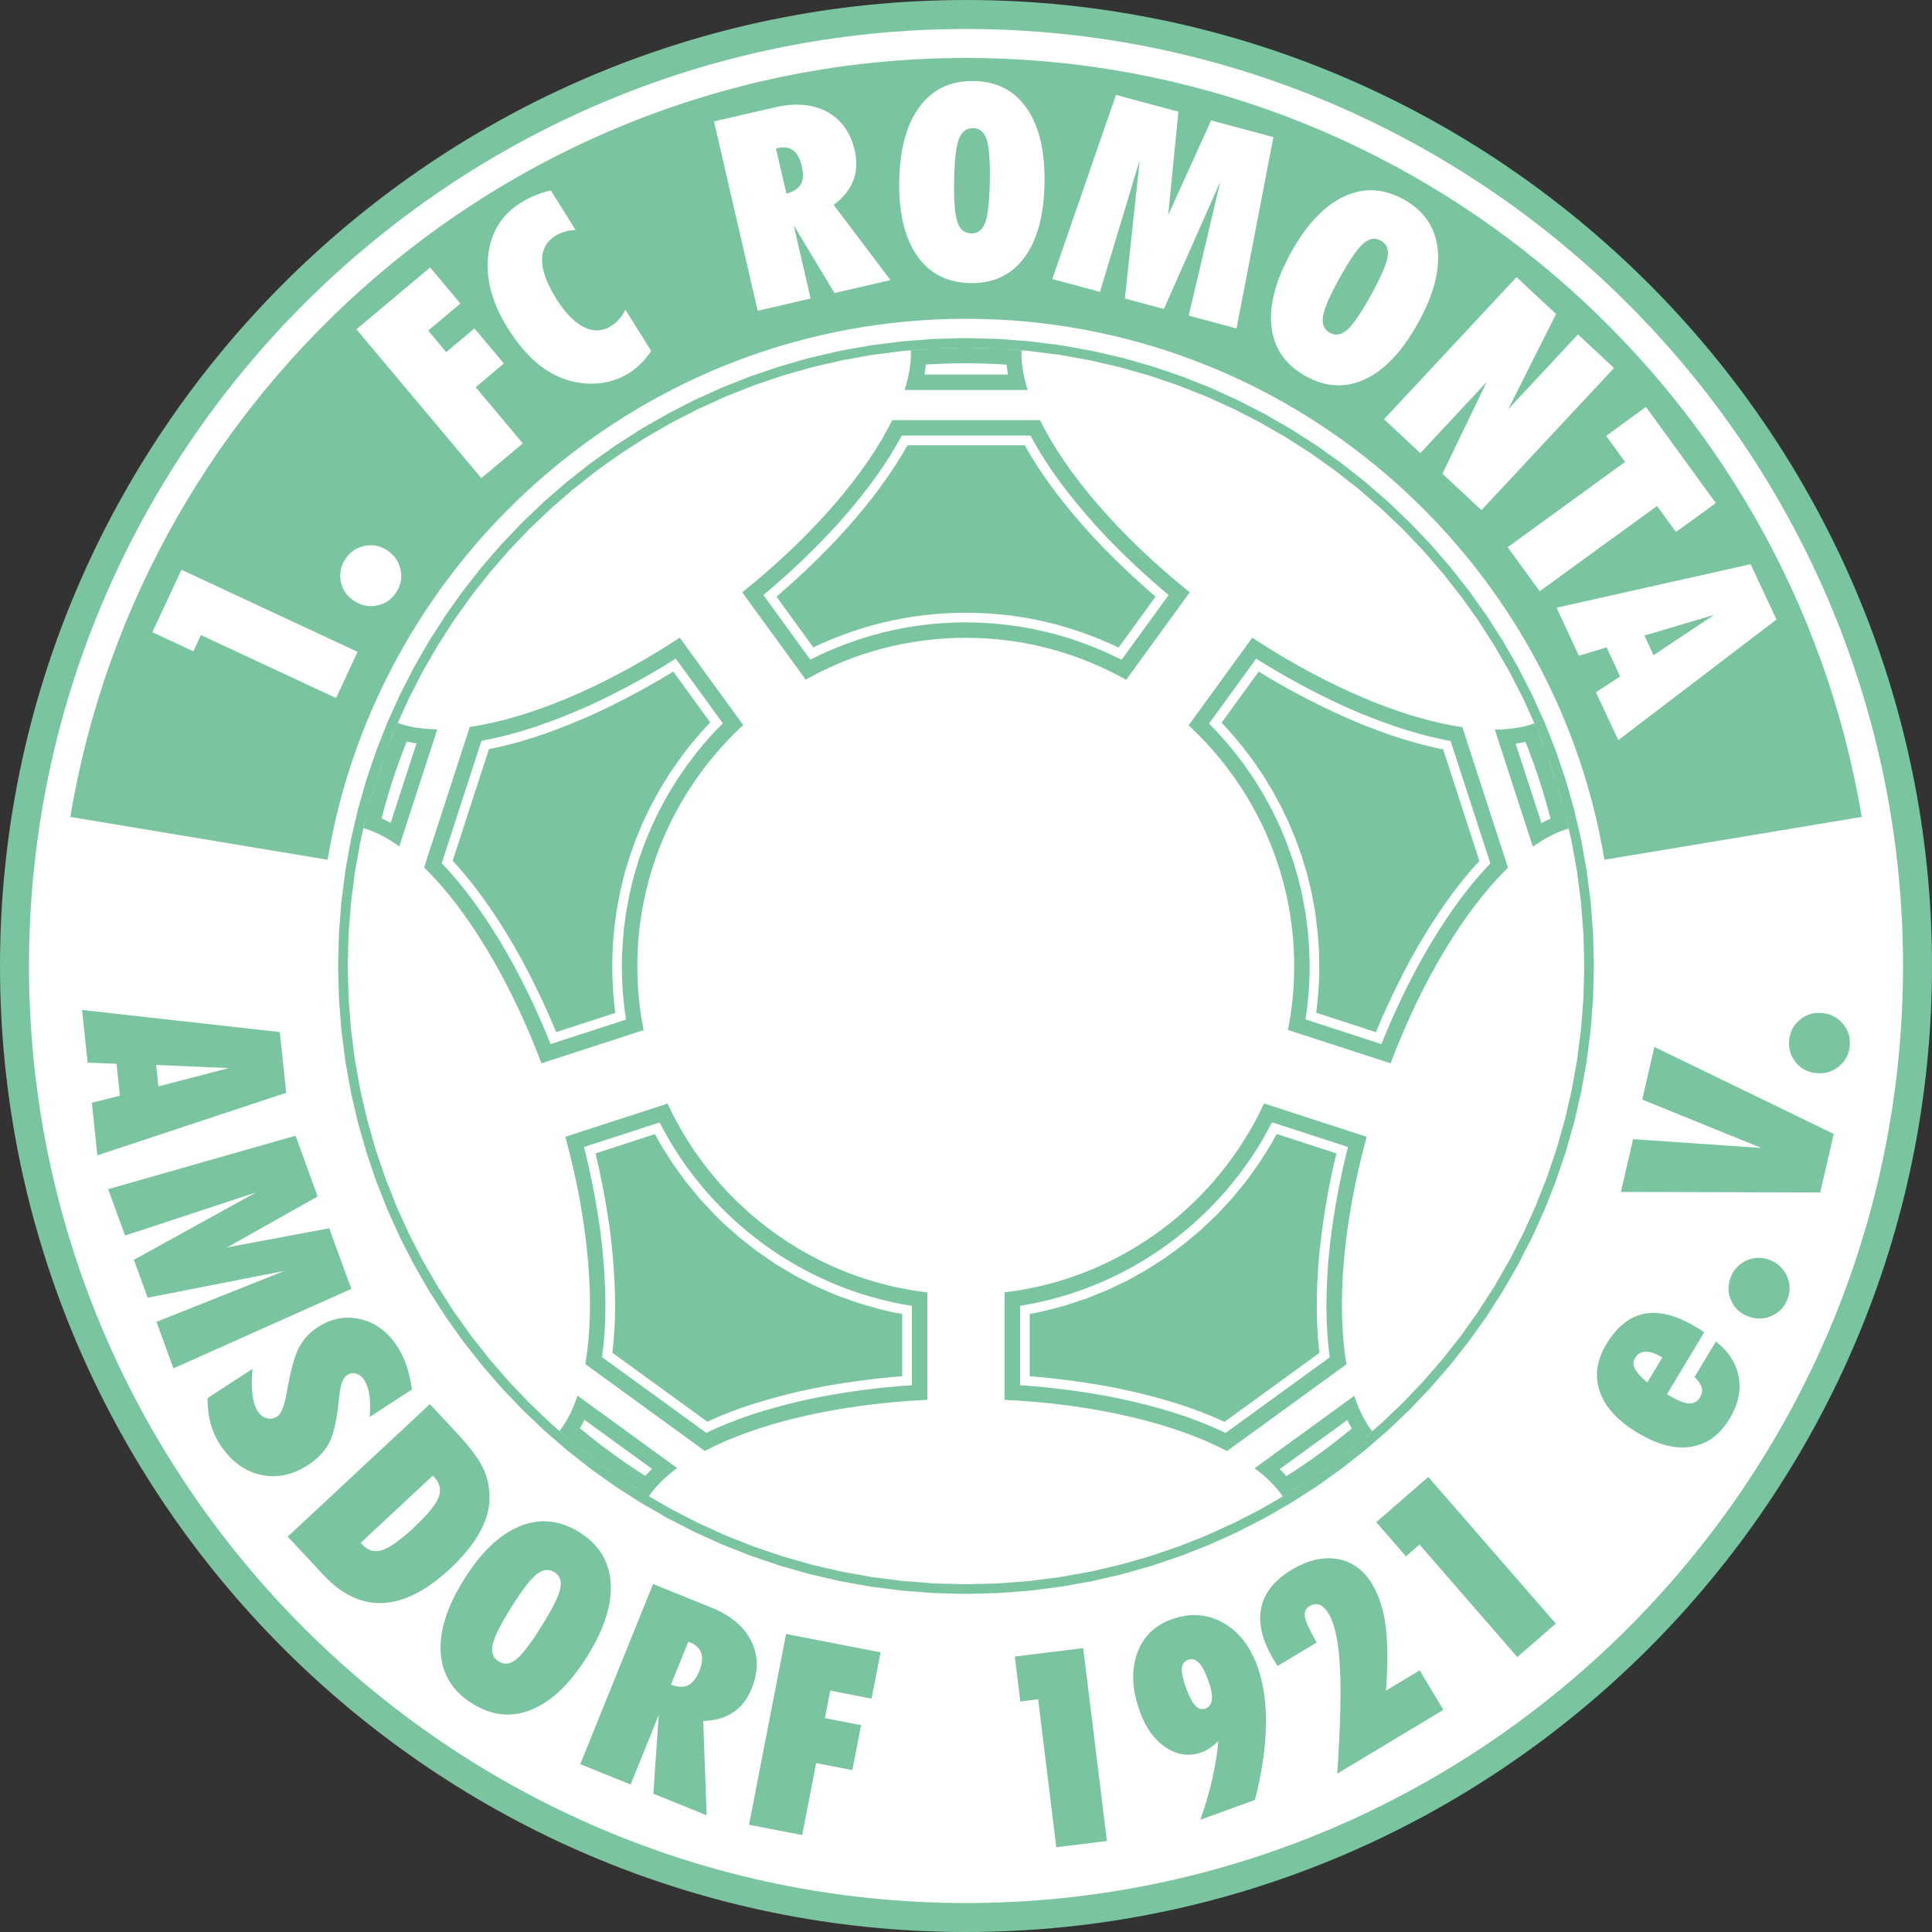 <?xml version="1.0" encoding="UTF-8"?>
<!DOCTYPE svg PUBLIC "-//W3C//DTD SVG 1.1//EN" "http://www.w3.org/Graphics/SVG/1.1/DTD/svg11.dtd">
<!-- Creator: CorelDRAW -->
<svg xmlns="http://www.w3.org/2000/svg" xml:space="preserve" width="1181px" height="1181px" style="shape-rendering:geometricPrecision; text-rendering:geometricPrecision; image-rendering:optimizeQuality; fill-rule:evenodd; clip-rule:evenodd"
viewBox="0 0 1181.3 1181.3"
 xmlns:xlink="http://www.w3.org/1999/xlink">
 <rect x="0" y="0" width="1181.3" height="1181.3" fill="#333333" stroke="none"/>
 <defs>
  <style type="text/css">
   <![CDATA[
    .fil1 {fill:#7BC4A0}
    .fil0 {fill:white}
   ]]>
  </style>
 </defs>
 <g id="Ebene_x0020_1">
  <g id="_72735792">
   <path id="_74312216" class="fil0" d="M590.65 5.905c322.067,0 584.745,262.678 584.745,584.745 0,322.067 -262.678,584.745 -584.745,584.745 -322.067,0 -584.745,-262.678 -584.745,-584.745 0,-322.067 262.678,-584.745 584.745,-584.745z"/>
   <path id="_46839824" class="fil0" d="M590.65 212.634c208.203,0 378.016,169.812 378.016,378.016 0,208.203 -169.812,378.016 -378.016,378.016 -208.203,0 -378.016,-169.812 -378.016,-378.016 0,-208.203 169.812,-378.016 378.016,-378.016z"/>
   <path id="_46405944" class="fil1" d="M50.188 617.534l120.899 13.496 3.903 37.134 -115.459 38.255 -3.377 -32.134 17.143 -4.344 -2.051 -19.507 -17.671 -0.685 -3.387 -32.217zm45.271 33.626l1.379 13.124 43.096 -11.234 -44.475 -1.89zm-29.318 75.932l114.559 -32.677 13.521 37.15 -55.363 31.149 62.443 -11.698 13.493 37.072 -108.763 48.603 -10.357 -28.456 78.214 -31.158 -83.583 16.407 -8.438 -23.182 74.574 -41.158 -79.972 26.328 -10.329 -28.378zm88.254 109.898c-0.572,6.005 -0.573,11.206 -0.064,15.612 0.548,4.416 1.624,7.857 3.258,10.374 1.438,2.213 3.285,3.63 5.536,4.188 2.244,0.599 4.39,0.232 6.394,-1.07 2.353,-1.527 4.25,-6.205 5.662,-13.979 0.05,-0.232 0.083,-0.385 0.099,-0.462 2.287,-13.311 4.763,-22.506 7.46,-27.637 2.698,-5.129 6.508,-9.26 11.424,-12.453 8.412,-5.462 17.201,-7.129 26.337,-4.946 9.136,2.183 16.628,7.752 22.454,16.723 2.27,3.495 4.164,7.434 5.644,11.805 1.483,4.372 2.565,9.2 3.256,14.45l-25.863 16.795c0.469,-5.041 0.447,-9.465 -0.118,-13.239 -0.54,-3.791 -1.589,-6.886 -3.148,-9.285 -1.362,-2.097 -3.01,-3.412 -4.96,-3.967 -1.952,-0.556 -3.804,-0.247 -5.575,0.903 -2.563,1.664 -4.143,6.07 -4.768,13.267 -0.085,0.585 -0.136,1.015 -0.155,1.292 -1.269,12.583 -3.264,21.5 -5.947,26.753 -2.723,5.246 -6.977,9.765 -12.802,13.547 -9.74,6.326 -19.566,8.333 -29.44,6.034 -9.89,-2.322 -18.122,-8.573 -24.703,-18.707 -2.542,-3.915 -4.433,-8.152 -5.65,-12.73 -1.217,-4.576 -1.832,-9.708 -1.849,-15.396l27.517 -17.871zm110.251 65.233l-44.112 41.135 1.005 1.077c3.429,3.679 7.459,4.82 12.049,3.388 4.611,-1.451 11.04,-6.002 19.29,-13.695 8.494,-7.921 13.605,-14.131 15.314,-18.611 1.692,-4.502 0.794,-8.641 -2.768,-12.46l-0.778 -0.834zm-1.814 -43.702l16.825 18.043c8.168,8.758 13.587,16.2 16.245,22.269 2.677,6.09 3.781,12.733 3.296,19.911 -0.521,6.449 -2.816,13.071 -6.847,19.869 -4.052,6.817 -9.735,13.636 -17.07,20.476 -14.366,13.397 -28.057,20.427 -41.073,21.054 -13.034,0.645 -25.18,-5.087 -36.473,-17.196l-21.808 -23.386 86.904 -81.04zm49.746 124.282c-6.551,10.485 -10.345,18.075 -11.355,22.783 -1.009,4.71 0.188,8.143 3.65,10.307 3.416,2.135 6.99,1.714 10.701,-1.24 3.738,-2.94 8.911,-9.698 15.521,-20.278 6.611,-10.577 10.432,-18.215 11.45,-22.885 1.043,-4.656 -0.145,-8.052 -3.56,-10.186 -3.464,-2.163 -7.075,-1.733 -10.88,1.263 -3.804,2.995 -8.977,9.754 -15.528,20.238zm-28.865 -17.087c10.409,-16.656 21.761,-27.483 34.108,-32.511 12.323,-5.044 24.464,-3.814 36.432,3.664 11.922,7.45 18.302,17.793 19.14,31.027 0.875,13.226 -3.917,28.183 -14.355,44.888 -10.41,16.657 -21.737,27.5 -33.961,32.538 -12.248,5.026 -24.324,3.803 -36.294,-3.677 -12.015,-7.508 -18.466,-17.894 -19.327,-31.144 -0.875,-13.225 3.878,-28.174 14.258,-44.785zm137.148 38.086l-10.616 26.274c4.215,1.583 7.702,1.703 10.477,0.398 2.75,-1.316 5.025,-4.203 6.835,-8.685 1.77,-4.379 2.19,-8.015 1.245,-10.944 -0.918,-2.918 -3.149,-5.108 -6.73,-6.555l-1.211 -0.489zm-66.063 74.888l44.513 -110.173 35.393 14.3c11.978,4.84 20.178,11.689 24.625,20.557 4.411,8.883 4.522,18.548 0.297,29.006 -2.601,6.439 -6.374,11.328 -11.298,14.613 -4.933,3.31 -11.063,5.058 -18.348,5.291l2.096 57.63 -32.611 -13.176 3.34 -48.241 -17.225 42.631 -30.781 -12.437zm103.171 37.027l22.674 -116.643 57.762 11.227 -5.498 28.282 -25.254 -4.908 -3.276 16.854 22.116 4.299 -5.343 27.49 -22.117 -4.299 -8.556 44.018 -32.508 -6.319zm187.892 13.759l-11.109 -90.475 -10.893 1.337 -3.373 -27.465 41.832 -5.136 14.482 117.94 -30.939 3.799zm99.114 -64.986c-1.599,1.618 -3.275,3.026 -4.983,4.179 -1.7,1.181 -3.441,2.08 -5.244,2.736 -7.439,2.708 -14.662,1.79 -21.713,-2.799 -7.015,-4.573 -12.375,-11.905 -16.043,-21.982 -4.789,-13.16 -5.4,-24.911 -1.858,-35.246 3.55,-10.309 10.555,-17.383 21.05,-21.202 11.121,-4.048 21.509,-3.453 31.197,1.801 9.688,5.254 16.814,14.191 21.393,26.775 3.773,10.365 5.526,22.409 5.269,36.162 -0.23,13.745 -2.478,28.931 -6.699,45.604l-33.417 12.164c2.963,-8.353 5.367,-16.53 7.196,-24.499 1.83,-7.969 3.126,-15.861 3.852,-23.695zm-6.358 -37.451c-1.797,-4.934 -3.683,-8.416 -5.69,-10.434 -2.006,-2.021 -4.14,-2.602 -6.385,-1.786 -2.402,0.874 -3.697,2.676 -3.896,5.38 -0.189,2.73 0.704,6.81 2.671,12.213 1.835,5.038 3.706,8.556 5.578,10.536 1.865,1.953 3.911,2.537 6.156,1.721 2.35,-0.856 3.669,-2.755 3.942,-5.663 0.262,-2.933 -0.542,-6.928 -2.376,-11.967zm79.03 57.427c1.907,-28.438 2.456,-50.288 1.622,-65.539 -0.848,-15.274 -3.152,-26.014 -6.887,-32.23 -1.702,-2.833 -3.538,-4.647 -5.506,-5.442 -1.954,-0.77 -4.041,-0.521 -6.208,0.781 -2.382,1.431 -3.305,3.67 -2.769,6.72 0.521,3.025 2.917,8.197 7.185,15.518l-23.862 14.339c-0.258,-0.429 -0.652,-1.034 -1.23,-1.887 -0.562,-0.828 -0.972,-1.457 -1.216,-1.862 -6.954,-11.573 -9.524,-22.054 -7.673,-31.433 1.829,-9.363 8.038,-17.21 18.587,-23.548 9.954,-5.982 19.377,-8.208 28.237,-6.627 8.857,1.582 15.912,6.743 21.164,15.482 4.05,6.739 6.746,15.166 8.1,25.242 1.333,10.091 1.435,23.318 0.265,39.708l20.576 -12.362 14.509 24.147 -64.894 38.992zm110.091 -71.277l-59.802 -68.794 -8.282 7.2 -18.154 -20.884 31.808 -27.651 77.958 89.679 -23.527 20.451zm79.495 -167.894l9.187 -15.288c-4.048,-2.432 -7.46,-3.607 -10.256,-3.537 -2.783,0.046 -4.966,1.36 -6.497,3.908 -1.201,2 -1.174,4.221 0.058,6.647 1.233,2.425 3.736,5.162 7.508,8.27zm41.921 -25.048c7.768,6.06 12.418,13.261 13.937,21.631 1.535,8.342 -0.267,16.79 -5.419,25.363 -6.039,10.049 -13.928,15.844 -23.691,17.366 -9.755,1.562 -20.625,-1.275 -32.629,-8.488 -12.049,-7.24 -19.763,-15.603 -23.102,-25.094 -3.353,-9.47 -2.08,-19.142 3.844,-29.001 6.468,-10.764 14.229,-16.991 23.326,-18.753 9.096,-1.761 19.592,0.946 31.498,8.1 1.406,0.845 2.452,1.474 3.145,1.889 0.709,0.491 1.356,0.978 1.895,1.432l-22.722 37.816 0.976 0.587c5.263,3.162 9.383,4.827 12.385,5.01 2.977,0.17 5.279,-1.073 6.912,-3.788 1.201,-1.999 1.531,-4.005 0.952,-6.007 -0.567,-2.025 -2.022,-4.132 -4.385,-6.296l13.078 -21.765zm19.675 -15.37c-4.85,-1.863 -8.312,-5.095 -10.357,-9.689 -2.045,-4.595 -2.131,-9.33 -0.269,-14.18 1.851,-4.824 5.074,-8.258 9.704,-10.32 4.631,-2.063 9.365,-2.149 14.164,-0.307 4.876,1.872 8.362,5.115 10.476,9.765 2.113,4.651 2.237,9.37 0.385,14.193 -1.852,4.826 -5.101,8.249 -9.784,10.291 -4.683,2.041 -9.443,2.118 -14.32,0.247zm-77.754 -76.087l7.45 -32.269 78.449 5.395 -72.863 -29.595 7.432 -32.187 109.667 53.205 -8.262 35.788 -121.874 -0.337zm119.997 -72.584c-5.182,-0.363 -9.437,-2.442 -12.737,-6.237 -3.298,-3.796 -4.765,-8.299 -4.404,-13.482 0.36,-5.154 2.438,-9.381 6.264,-12.706 3.825,-3.325 8.327,-4.793 13.454,-4.435 5.211,0.365 9.493,2.446 12.874,6.276 3.381,3.829 4.879,8.306 4.518,13.46 -0.361,5.155 -2.467,9.381 -6.348,12.701 -3.881,3.322 -8.411,4.788 -13.622,4.423zm-520.42 -638.485c315.559,0 572.93,257.372 572.93,572.93 0,315.559 -257.372,572.93 -572.93,572.93 -315.559,0 -572.93,-257.372 -572.93,-572.93 0,-315.559 257.372,-572.93 572.93,-572.93zm0 -17.72c325.319,0 590.65,265.331 590.65,590.65 0,325.319 -265.331,590.65 -590.65,590.65 -325.319,0 -590.65,-265.331 -590.65,-590.65 0,-325.319 265.331,-590.65 590.65,-590.65zm0 35.439c274.763,0 503.959,201.364 547.661,464.056l-157.308 26.182c-31.149,-187.239 -194.512,-330.762 -390.353,-330.762 -195.841,0 -359.203,143.525 -390.353,330.762l-157.308 -26.182c43.702,-262.692 272.899,-464.056 547.661,-464.056zm-385.179 391.381l-82.613 -38.523 -4.638 9.947 -25.079 -11.695 17.812 -38.197 107.692 50.218 -13.174 28.251zm11.082 -59.364c-4.358,-2.83 -7.071,-6.712 -8.117,-11.631 -1.044,-4.919 -0.145,-9.569 2.685,-13.926 2.814,-4.333 6.68,-7.023 11.638,-8.077 4.958,-1.054 9.606,-0.155 13.917,2.645 4.381,2.845 7.117,6.742 8.218,11.729 1.1,4.989 0.24,9.63 -2.575,13.963 -2.814,4.335 -6.705,7.009 -11.709,8.033 -5.004,1.023 -9.677,0.109 -14.057,-2.736zm77.743 -75.082l-76.379 -91.025 45.076 -37.824 18.519 22.07 -19.708 16.537 11.036 13.153 17.26 -14.483 18.001 21.453 -17.259 14.483 28.823 34.35 -25.369 21.287zm103.892 -77.736c-2.021,2.901 -4.133,5.498 -6.38,7.722 -2.224,2.208 -4.624,4.135 -7.192,5.739 -5.067,3.166 -10.553,5.186 -16.474,6.036 -5.923,0.851 -12.058,0.523 -18.364,-0.973 -7.554,-1.866 -14.587,-5.465 -21.035,-10.804 -6.472,-5.325 -12.58,-12.582 -18.336,-21.795 -9.511,-15.22 -13.485,-29.968 -11.931,-44.207 1.553,-14.239 8.177,-25.029 19.864,-32.332 2.898,-1.811 5.873,-3.341 8.985,-4.599 3.075,-1.265 6.225,-2.252 9.487,-3.011l15.105 24.173c-2.348,0.124 -4.572,0.497 -6.639,1.069 -2.052,0.594 -3.888,1.38 -5.513,2.396 -5.606,3.504 -8.377,8.511 -8.329,15.034 0.047,6.523 2.928,14.386 8.641,23.528 5.402,8.646 11.022,14.439 16.84,17.356 5.82,2.915 11.344,2.739 16.597,-0.543 1.933,-1.208 3.641,-2.667 5.116,-4.344 1.461,-1.699 2.705,-3.59 3.762,-5.725l15.798 25.28zm76.263 -123.86l6.374 27.612c4.36,-1.121 7.286,-3.022 8.81,-5.683 1.498,-2.656 1.705,-6.325 0.618,-11.034 -1.062,-4.602 -2.803,-7.821 -5.257,-9.678 -2.426,-1.863 -5.511,-2.378 -9.273,-1.51l-1.272 0.294zm-11.162 99.237l-26.73 -115.779 37.194 -8.588c12.588,-2.906 23.233,-1.998 31.962,2.716 8.709,4.746 14.343,12.599 16.881,23.589 1.562,6.766 1.276,12.935 -0.874,18.451 -2.142,5.54 -6.16,10.489 -11.995,14.857l34.772 46.006 -34.271 7.912 -24.934 -41.433 10.342 44.801 -32.348 7.468zm120.099 -79.635c-0.216,12.361 0.442,20.82 2.001,25.376 1.56,4.557 4.354,6.885 8.438,6.956 4.027,0.07 6.873,-2.131 8.534,-6.575 1.689,-4.444 2.643,-12.902 2.86,-25.376 0.217,-12.471 -0.439,-20.986 -1.972,-25.514 -1.504,-4.528 -4.272,-6.827 -8.299,-6.898 -4.084,-0.071 -6.957,2.158 -8.675,6.685 -1.718,4.527 -2.671,12.985 -2.887,25.346zm-33.543 0.22c0.344,-19.638 4.498,-34.766 12.491,-45.434 7.967,-10.671 19.006,-15.87 33.117,-15.623 14.056,0.246 24.851,5.825 32.385,16.738 7.563,10.886 11.159,26.175 10.815,45.869 -0.343,19.64 -4.469,34.768 -12.352,45.383 -7.91,10.615 -18.893,15.787 -33.004,15.54 -14.166,-0.247 -25.045,-5.829 -32.608,-16.741 -7.562,-10.884 -11.186,-26.148 -10.844,-45.732zm93.55 60.023l38.941 -112.584 38.187 10.232 -6.238 63.216 26.232 -57.859 38.106 10.21 -22.57 116.97 -29.25 -7.838 19.338 -81.94 -34.5 77.877 -23.83 -6.385 9.061 -84.695 -24.304 80.611 -29.171 -7.817zm175.677 -0.63c-5.994,10.814 -9.384,18.591 -10.146,23.346 -0.762,4.756 0.613,8.121 4.184,10.101 3.524,1.953 7.069,1.345 10.622,-1.799 3.578,-3.13 8.391,-10.151 14.438,-21.061 6.047,-10.911 9.465,-18.737 10.237,-23.454 0.797,-4.704 -0.566,-8.033 -4.09,-9.987 -3.571,-1.98 -7.155,-1.361 -10.798,1.83 -3.642,3.191 -8.455,10.211 -14.447,21.024zm-29.72 -15.553c9.522,-17.178 20.294,-28.585 32.359,-34.252 12.043,-5.682 24.231,-5.089 36.574,1.753 12.296,6.816 19.208,16.81 20.738,29.983 1.566,13.162 -2.437,28.35 -11.987,45.577 -9.522,17.181 -20.268,28.601 -32.212,34.272 -11.968,5.66 -24.091,5.07 -36.436,-1.773 -12.393,-6.869 -19.378,-16.903 -20.931,-30.09 -1.566,-13.16 2.399,-28.338 11.895,-45.469zm56.88 101.898l81.038 -86.904 24.18 22.547 -29.243 58.204 42.632 -45.718 22.025 20.539 -81.038 86.904 -23.874 -22.264 27.073 -56.123 -40.586 43.523 -22.207 -20.709zm95.187 105.17l-19.564 -26.927 71.768 -52.143 -11.578 -15.937 24.364 -17.702 42.703 58.777 -24.364 17.702 -11.561 -15.913 -71.768 52.143zm10.286 10.055l118.707 -26.599 15.78 33.841 -96.714 73.76 -13.656 -29.283 14.796 -9.689 -8.289 -17.776 -16.933 5.106 -13.69 -29.359zm53.752 17.055l5.577 11.961 37.09 -24.653 -42.667 12.692z"/>
   <path id="_74086496" class="fil1" d="M590.5 389.979c35.582,0 69.042,9.343 98.078,25.69l38.885 -53.52c-43.159,-34.619 -75.51,-72.604 -91.585,-105.251l-90.298 0c-16.133,32.665 -48.535,70.656 -91.733,105.261l38.789 53.39c28.983,-16.274 62.37,-25.57 97.864,-25.57zm81.889 0.833c3.885,1.617 7.729,3.315 11.54,5.132l22.627 -31.147c-11.026,-9.342 -21.491,-19.294 -31.619,-29.589l-8.81 -9.354c-14.836,-16.565 -28.726,-34.075 -39.528,-53.598l-71.751 0c-2.202,4 -4.587,7.897 -7.031,11.747 -11.727,18.123 -25.565,34.801 -40.547,50.312 -10.358,10.667 -21.169,20.89 -32.509,30.502l22.537 31.02c15.548,-7.448 31.935,-13.027 48.794,-16.577 12.445,-2.62 25.048,-4.078 37.747,-4.5 11.381,-0.354 22.722,0.211 34.01,1.62 15.073,1.865 29.945,5.482 44.256,10.511 3.461,1.245 6.882,2.554 10.284,3.922zm134.234 204.37c-0.148,8.035 -0.81,16.075 -1.835,24.054l36.48 11.856c5.112,-12.349 10.749,-24.453 16.867,-36.331 2.803,-5.425 5.72,-10.791 8.79,-16.069 10.86,-18.517 22.914,-36.558 37.646,-52.242l-22.175 -68.254c-1.979,-0.378 -3.956,-0.814 -5.914,-1.245 -22.894,-5.285 -44.937,-13.818 -66.07,-23.974 -13.95,-6.79 -27.609,-14.168 -40.792,-22.332l-22.692 31.23c4.368,4.598 8.49,9.424 12.532,14.326l6.583 8.677 6.164 9.035 5.715 9.354 5.245 9.658 4.764 9.942 4.262 10.221 3.747 10.469 3.216 10.716 2.666 10.932 2.1 11.139c1.071,7.974 2.192,15.975 2.49,24.037 0.18,4.934 0.275,9.863 0.209,14.806zm-117.347 187.812l-12.445 5.934 -12.868 5.15 -13.252 4.326c-6.94,1.902 -13.964,3.786 -21.077,4.99l0 38.103c14.954,1.141 29.807,3.089 44.575,5.631 6.555,1.148 13.06,2.519 19.555,4.016 18.812,4.42 37.393,10.022 54.944,18.229l58.057 -42.182c-0.415,-3.27 -0.708,-6.551 -0.966,-9.825 -1.518,-21.487 -0.35,-43.201 2.454,-64.524 2.157,-16.013 5.051,-31.919 8.895,-47.609l-36.553 -11.878 -3.297 6.041 -7.3 11.636 -7.976 11.089 -8.641 10.556 -9.273 9.981 -9.88 9.389 -10.45 8.756 -11.002 8.103 -11.507 7.404 -11.993 6.684zm-252.259 -40.21l-9.29 -9.988 -8.659 -10.557 -7.988 -11.095 -7.316 -11.642 -3.312 -6.062 -36.327 11.802c3.504,14.575 6.285,29.293 8.424,44.138 0.924,6.594 1.646,13.199 2.223,19.835 1.614,19.253 2.016,38.663 -0.359,57.885l58.063 42.185c16.774,-7.849 34.589,-13.246 52.53,-17.638 6.181,-1.486 12.4,-2.764 18.636,-3.922 15.918,-2.892 31.905,-5 48.026,-6.251l0 -38.025c-9.413,-1.582 -18.669,-4.217 -27.787,-7.019l-13.086 -4.73 -12.68 -5.537 -12.239 -6.305 -11.775 -7.046 -11.277 -7.751 -10.745 -8.431 -10.186 -9.075 -4.875 -4.772zm-61.919 -169.714c0.441,-5.641 1.232,-11.167 1.987,-16.779l2.105 -11.159 2.677 -10.946 3.224 -10.727 3.758 -10.483 4.276 -10.235 4.778 -9.952 5.26 -9.668 5.727 -9.361c4.416,-6.462 8.818,-12.935 13.806,-18.963 3.728,-4.481 7.539,-8.885 11.547,-13.101l-22.575 -31.072c-12.304,7.559 -24.962,14.502 -37.913,20.924 -6.452,3.177 -13.006,6.149 -19.639,8.964 -17.815,7.475 -36.142,13.883 -55.164,17.548l-22.177 68.252c4.437,4.711 8.582,9.711 12.583,14.793 18.35,23.689 33.019,50.036 45.276,77.333 1.861,4.191 3.681,8.394 5.423,12.642l36.158 -11.748 -0.164 -1.29c-1.682,-13.552 -2.115,-27.058 -1.257,-40.686 0.091,-1.436 0.194,-2.859 0.302,-4.287zm256.249 -188.541c5.487,1.135 10.883,2.43 16.298,3.922l6.373 1.917c10.928,3.576 21.508,7.826 31.757,13.083l28.795 -39.637c-13.229,-10.958 -25.721,-22.691 -37.652,-35.044l-6.432 -6.901c-15.286,-17.01 -29.615,-35.256 -40.372,-55.519l-78.779 0c-9.357,17.575 -21.413,33.554 -34.33,48.644l-6.131 6.9c-13.793,14.955 -28.46,28.956 -44.133,41.936l28.704 39.509c9.237,-4.72 18.739,-8.615 28.529,-11.988 5.293,-1.727 10.579,-3.27 15.962,-4.651 4.367,-1.047 8.719,-1.983 13.122,-2.814 6.726,-1.164 13.404,-2.039 20.197,-2.651 5.759,-0.426 11.479,-0.659 17.245,-0.705 5.794,0.046 11.517,0.282 17.287,0.709 4.549,0.41 9.052,0.927 13.566,1.562 3.351,0.523 6.672,1.101 9.994,1.729zm-15.802 -160.68l-0.092 -0.91c-11.023,-0.717 -22.021,-0.983 -33.075,-0.756 -5.435,0.139 -10.866,0.389 -16.301,0.741 -0.211,2.037 -0.463,4.105 -0.862,6.105l51.084 0c-0.286,-1.72 -0.54,-3.439 -0.754,-5.18zm162.362 271.76l4.633 9.669 4.145 9.939 3.643 10.181 3.127 10.42 2.593 10.629 2.042 10.832 1.481 11.013 0.898 11.182c0.237,5.96 0.371,11.884 0.198,17.851 -0.302,8.711 -1.087,17.37 -2.431,25.992l46.443 15.091c6.344,-15.968 13.63,-31.48 21.693,-46.642l4.575 -8.245c11.443,-19.781 24.377,-39.088 40.326,-55.556l-24.347 -74.934c-19.613,-3.48 -38.526,-9.995 -56.867,-17.613l-8.457 -3.697c-18.486,-8.498 -36.352,-18.116 -53.522,-29.012l-28.856 39.715c5.54,5.527 10.634,11.38 15.601,17.438l6.422 8.463 5.996 8.789 5.559 9.098 5.102 9.395zm169.297 5.365l0.836 -0.367 -0.515 -2.011c-2.801,-10.687 -6.028,-21.193 -9.722,-31.592 -1.62,-4.49 -3.314,-8.938 -5.077,-13.357 -2.001,0.424 -4.002,0.757 -6.015,1.053l15.788 48.599c1.517,-0.853 3.126,-1.586 4.705,-2.325zm-202.71 232.747l-4.587 4.783 -4.732 4.644 -4.88 4.491 -5.016 4.338 -5.153 4.182 -5.284 4.024 -5.417 3.858 -5.536 3.687 -5.658 3.517 -5.775 3.341 -5.89 3.16 -5.997 2.98 -6.106 2.79 -6.207 2.602 -6.307 2.406 -6.399 2.205 -6.489 2.002 -6.575 1.801 -6.66 1.585 -6.737 1.376 -5.36 0.908 0 48.602c17.136,1.079 34.145,3.239 51.058,6.22l9.26 1.801c22.366,4.788 44.663,11.114 65.292,21.188l63.742 -46.311c-2.774,-19.714 -2.396,-39.744 -0.819,-59.529l0.903 -9.187c2.364,-20.199 5.989,-40.175 11.055,-59.868l-46.459 -15.097 -5.582 10.229 -3.453 5.705 -3.628 5.579 -3.797 5.46 -3.963 5.329 -4.123 5.202 -4.285 5.067 -4.436 4.928zm48.997 164.362c9.735,-6.5 19.152,-13.379 28.272,-20.721 1.594,-1.294 3.188,-2.605 4.771,-3.916 -0.983,-1.706 -1.879,-3.442 -2.744,-5.194l-41.342 30.035c1.41,1.381 2.797,2.787 4.124,4.27 2.318,-1.473 4.622,-2.966 6.919,-4.474zm-292.839 -117.255l-6.006 -2.977 -5.899 -3.156 -5.784 -3.338 -5.67 -3.516 -5.544 -3.686 -5.426 -3.853 -5.292 -4.025 -5.162 -4.178 -5.024 -4.34 -4.887 -4.489 -4.743 -4.644 -4.595 -4.787 -4.443 -4.931 -4.292 -5.065 -4.133 -5.206 -3.97 -5.335 -3.8 -5.459 -3.636 -5.584 -3.46 -5.707 -5.598 -10.245 -46.221 15.018c4.243,16.646 7.479,33.465 9.86,50.484l1.147 9.361c2.371,22.753 3.224,45.914 0.027,68.643l63.744 46.314c17.901,-8.719 37.054,-14.566 56.362,-19.175l9.017 -1.979c19.94,-3.998 40.06,-6.707 60.352,-7.988l0 -48.534 -5.364 -0.901 -6.745 -1.368 -6.671 -1.579 -6.586 -1.793 -6.5 -1.998 -6.407 -2.201 -6.319 -2.399 -6.216 -2.599 -6.116 -2.786zm-139.698 97.674c9.165,7.286 18.603,14.147 28.38,20.584 1.726,1.125 3.469,2.248 5.202,3.351 1.336,-1.484 2.728,-2.894 4.148,-4.276l-41.341 -30.036c-0.866,1.744 -1.762,3.474 -2.747,5.173 2.107,1.751 4.228,3.485 6.358,5.204zm19.682 -274.68c-0.232,-3.903 -0.37,-7.805 -0.4,-11.707l0.071 -7.002c0.226,-5.655 0.602,-11.228 1.129,-16.854l1.484 -11.029 2.047 -10.85 2.602 -10.643 3.135 -10.432 3.654 -10.195 4.158 -9.952 4.648 -9.68 5.116 -9.404 5.571 -9.105 6.014 -8.798 6.439 -8.47c4.984,-6.064 10.091,-11.917 15.644,-17.449l-28.738 -39.557c-14.505,9.187 -29.522,17.454 -44.965,24.976l-8.549 3.985c-20.897,9.276 -42.673,17.267 -65.274,21.235l-24.348 74.935c13.825,14.319 25.296,30.741 35.655,47.682l4.665 7.962c9.964,17.728 18.752,36.018 26.246,54.933l46.135 -14.989c-1.027,-6.5 -1.713,-13.033 -2.141,-19.591zm-133.447 -146.665c-3.725,9.609 -7.074,19.325 -10.021,29.215 -1.362,4.644 -2.644,9.316 -3.853,14.011 1.885,0.835 3.741,1.737 5.556,2.713l15.79 -48.599c-2.008,-0.299 -4.005,-0.63 -5.996,-1.061l-1.475 3.72zm381.189 -218.678c-2.758,-8.759 -4.066,-16.934 -3.781,-24.299 -11.188,-1.004 -22.503,-1.545 -33.945,-1.545 -11.356,0 -22.589,0.534 -33.694,1.523 0.263,7.375 -1.064,15.557 -3.843,24.322l75.263 0zm98.382 205.03c39.666,36.723 64.563,89.191 64.563,147.295 0,13.326 -1.324,26.35 -3.82,38.962l62.746 20.388c19.588,-51.746 45.715,-94.256 71.795,-119.632l-27.906 -85.887c-36.05,-5.247 -82.189,-24.317 -128.451,-54.706l-38.926 53.579zm210.483 74.189c7.485,-5.335 14.861,-9.104 21.96,-11.108 -5.083,-22.24 -12.138,-43.741 -20.969,-64.312 -6.918,2.513 -15.088,3.765 -24.252,3.831l23.261 71.589zm-164.357 157.003c-28.699,62.034 -88.157,107.123 -158.608,115.498l0 65.729c55.267,2.639 103.763,14.354 135.955,31.317l73.059 -53.081c-6.149,-35.908 -2.267,-85.685 12.34,-139.076l-62.746 -20.388zm-5.759 223.036c7.316,5.417 13.144,11.208 17.236,17.278 19.413,-11.651 37.704,-24.991 54.667,-39.818 -4.466,-5.775 -8.14,-13.095 -11.007,-21.703l-60.896 44.243zm-200.101 -107.502c-70.55,-8.279 -130.111,-53.372 -158.87,-115.449l-62.498 20.308c14.568,53.377 18.411,103.121 12.225,138.978l73.061 53.082c32.251,-16.945 80.79,-28.634 136.081,-31.239l0 -65.679zm-213.897 63.148c-2.878,8.593 -6.564,15.893 -11.044,21.648 16.953,14.839 35.233,28.194 54.639,39.857 4.116,-6.065 9.965,-11.848 17.301,-17.261l-60.896 -44.245zm40.389 -223.524c-2.511,-12.639 -3.838,-25.696 -3.838,-39.055 0,-58.192 24.976,-110.728 64.744,-147.463l-38.813 -53.422c-46.261,30.348 -92.381,49.371 -128.395,54.569l-27.906 85.888c26.082,25.438 52.197,67.995 71.761,119.773l62.447 -20.29zm-126.137 -183.929c-9.154,-0.083 -17.31,-1.35 -24.212,-3.882 -8.844,20.568 -15.915,42.063 -21.017,64.297 7.103,2.027 14.482,5.819 21.968,11.175l23.261 -71.591zm323.27 -239.205l19.702 0.503 19.453 1.487 19.177 2.45 18.877 3.386 18.549 4.301 18.199 5.188 17.823 6.052 17.427 6.889 16.998 7.708 16.551 8.496 16.075 9.264 15.581 10.001 15.053 10.723 14.511 11.413 13.938 12.08 13.346 12.723 12.723 13.346 12.08 13.938 11.413 14.511 10.723 15.053 10.001 15.581 9.264 16.075 8.496 16.551 7.708 16.998 6.889 17.427 6.052 17.823 5.188 18.199 4.301 18.549 3.386 18.877 2.45 19.177 1.487 19.453 0.503 19.702 -0.503 19.702 -1.487 19.453 -2.45 19.177 -3.386 18.877 -4.301 18.549 -5.188 18.199 -6.052 17.823 -6.889 17.427 -7.708 16.998 -8.496 16.551 -9.264 16.075 -10.001 15.581 -10.723 15.053 -11.413 14.511 -12.08 13.938 -12.723 13.346 -13.346 12.723 -13.938 12.08 -14.511 11.413 -15.053 10.723 -15.581 10.001 -16.075 9.264 -16.551 8.496 -16.998 7.708 -17.427 6.889 -17.823 6.052 -18.199 5.188 -18.549 4.301 -18.877 3.386 -19.177 2.45 -19.453 1.487 -19.702 0.503 -19.702 -0.503 -19.453 -1.487 -19.177 -2.45 -18.877 -3.386 -18.549 -4.301 -18.199 -5.188 -17.823 -6.052 -17.427 -6.889 -16.998 -7.708 -16.551 -8.496 -16.075 -9.264 -15.581 -10.001 -15.053 -10.723 -14.511 -11.413 -13.938 -12.08 -13.346 -12.723 -12.723 -13.346 -12.08 -13.938 -11.413 -14.511 -10.723 -15.053 -10.001 -15.581 -9.264 -16.075 -8.496 -16.551 -7.708 -16.998 -6.889 -17.427 -6.052 -17.823 -5.188 -18.199 -4.301 -18.549 -3.386 -18.877 -2.45 -19.177 -1.487 -19.453 -0.503 -19.702 0.503 -19.702 1.487 -19.453 2.45 -19.177 3.386 -18.877 4.301 -18.549 5.188 -18.199 6.052 -17.823 6.889 -17.427 7.708 -16.998 8.496 -16.551 9.264 -16.075 10.001 -15.581 10.723 -15.053 11.413 -14.511 12.08 -13.938 12.723 -13.346 13.346 -12.723 13.938 -12.08 14.511 -11.413 15.053 -10.723 15.581 -10.001 16.075 -9.264 16.551 -8.496 16.998 -7.708 17.427 -6.889 17.823 -6.052 18.199 -5.188 18.549 -4.301 18.877 -3.386 19.177 -2.45 19.453 -1.487 19.702 -0.503zm0 5.908l19.403 0.495 19.154 1.465 18.88 2.412 18.582 3.331 18.258 4.235 17.915 5.106 17.545 5.957 17.154 6.783 16.735 7.589 16.295 8.364 15.829 9.121 15.342 9.85 14.826 10.56 14.29 11.239 13.73 11.899 13.143 12.531 12.531 13.143 11.899 13.73 11.239 14.29 10.56 14.826 9.85 15.342 9.121 15.829 8.364 16.295 7.589 16.735 6.783 17.154 5.957 17.545 5.106 17.915 4.235 18.258 3.331 18.582 2.412 18.88 1.465 19.154 0.495 19.403 -0.495 19.403 -1.465 19.154 -2.412 18.88 -3.331 18.582 -4.235 18.258 -5.106 17.915 -5.957 17.545 -6.783 17.154 -7.589 16.735 -8.364 16.295 -9.121 15.829 -9.85 15.342 -10.56 14.826 -11.239 14.29 -11.899 13.73 -12.531 13.143 -13.143 12.531 -13.73 11.899 -14.29 11.239 -14.826 10.56 -15.342 9.85 -15.829 9.121 -16.295 8.364 -16.735 7.589 -17.154 6.783 -17.545 5.957 -17.915 5.106 -18.258 4.235 -18.582 3.331 -18.88 2.412 -19.154 1.465 -19.403 0.495 -19.403 -0.495 -19.154 -1.465 -18.88 -2.412 -18.582 -3.331 -18.258 -4.235 -17.915 -5.106 -17.545 -5.957 -17.154 -6.783 -16.735 -7.589 -16.295 -8.364 -15.829 -9.121 -15.342 -9.85 -14.826 -10.56 -14.29 -11.239 -13.73 -11.899 -13.143 -12.531 -12.531 -13.143 -11.899 -13.73 -11.239 -14.29 -10.56 -14.826 -9.85 -15.342 -9.121 -15.829 -8.364 -16.295 -7.589 -16.735 -6.783 -17.154 -5.957 -17.545 -5.106 -17.915 -4.235 -18.258 -3.331 -18.582 -2.412 -18.88 -1.465 -19.154 -0.495 -19.403 0.495 -19.403 1.465 -19.154 2.412 -18.88 3.331 -18.582 4.235 -18.258 5.106 -17.915 5.957 -17.545 6.783 -17.154 7.589 -16.735 8.364 -16.295 9.121 -15.829 9.85 -15.342 10.56 -14.826 11.239 -14.29 11.899 -13.73 12.531 -13.143 13.143 -12.531 13.73 -11.899 14.29 -11.239 14.826 -10.56 15.342 -9.85 15.829 -9.121 16.295 -8.364 16.735 -7.589 17.154 -6.783 17.545 -5.957 17.915 -5.106 18.258 -4.235 18.582 -3.331 18.88 -2.412 19.154 -1.465 19.403 -0.495z"/>
  </g>
 </g>
</svg>
